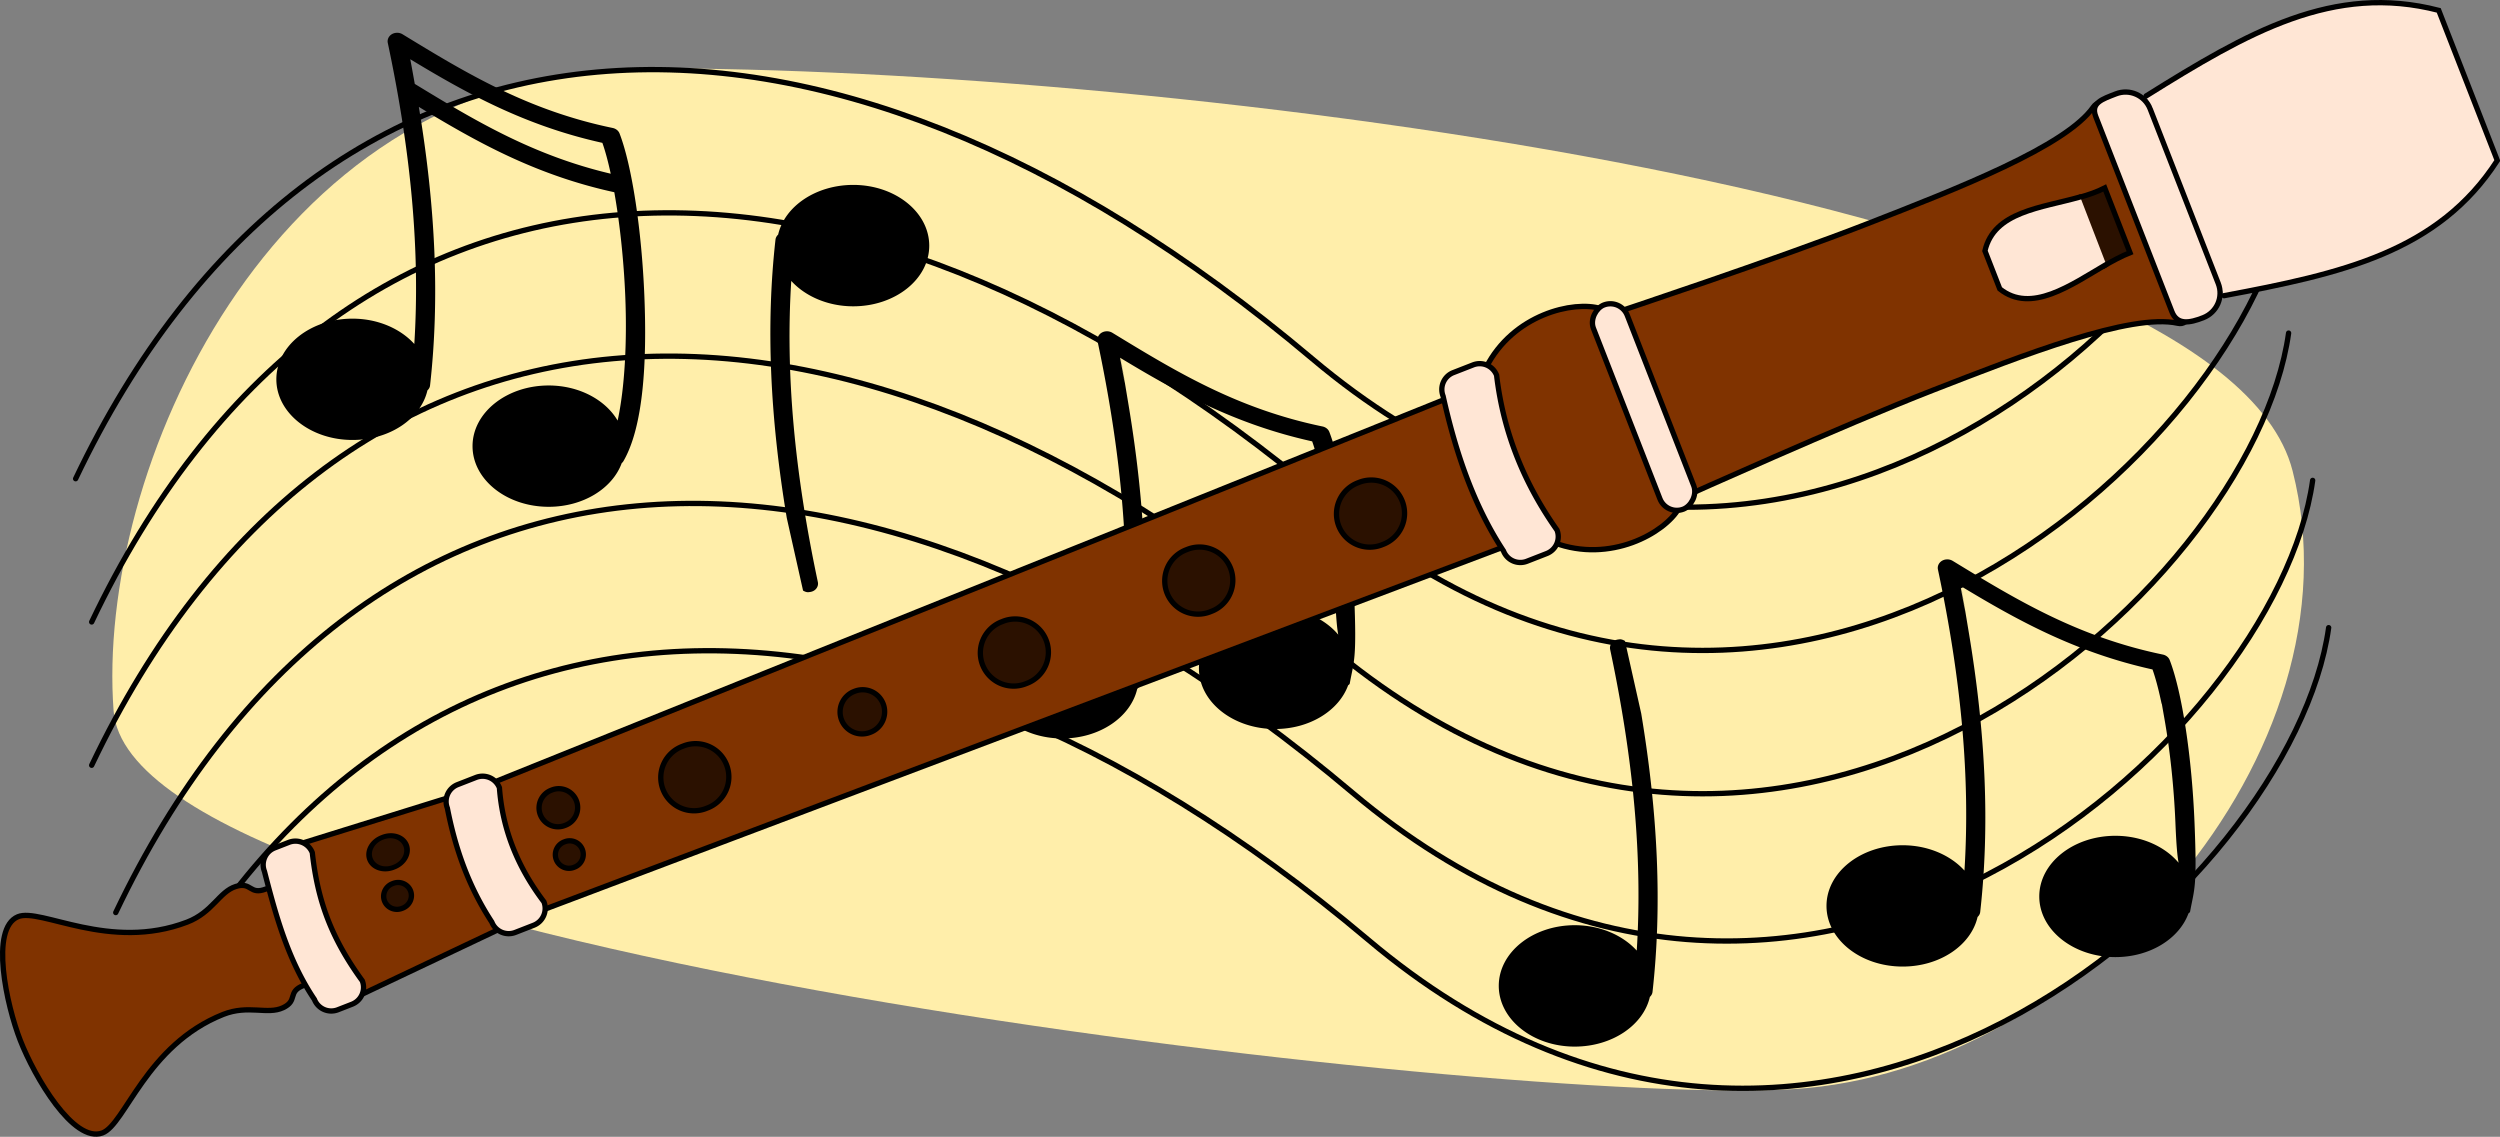 <svg xmlns="http://www.w3.org/2000/svg" viewBox="0 0 470.52 213.95" version="1.0"><rect x="0" y="0" width="470.52" height="213.95" fill="#808080" stroke="none"/><path d="M117.41 12.914c91.51-1.13 300.51 22.596 314.07 75.696 13.55 53.09-39.54 112.97-93.77 116.36S24.77 178.98 21.38 133.79C17.995 88.61 50.757 15.17 117.41 12.91z" fill="#fea"/><path d="M14.233 90.1C59.42-4.79 153.193-11.57 246.963 67.51c84.3 71.1 173.98-10.17 180.75-58.75" stroke="#000" stroke-linecap="round" fill="none"/><path d="M17.253 117.06c45.187-94.89 138.96-101.67 232.73-22.59 84.3 71.1 173.98-10.17 180.75-58.75" stroke="#000" stroke-linecap="round" fill="none"/><path d="M17.253 144.03c45.187-94.89 138.96-101.67 232.73-22.59 84.3 71.1 173.98-10.17 180.75-58.75" stroke="#000" stroke-linecap="round" fill="none"/><path d="M21.783 171.75c45.187-94.89 138.96-101.67 232.73-22.59 84.3 71.1 173.98-10.17 180.75-58.75" stroke="#000" stroke-linecap="round" fill="none"/><path d="M24.793 199.47c45.187-94.89 138.96-101.67 232.73-22.59 84.3 71.1 173.98-10.17 180.75-58.75" stroke="#000" stroke-linecap="round" fill="none"/><path d="M74.56 6.178c-.504.047-.957.274-1.256.64-.3.368-.42.838-.314 1.283 4.445 20.958 6.077 39.402 4.986 56.639-2.605-2.875-6.846-4.766-11.634-4.767-7.912 0-14.33 5.114-14.33 11.417 0 6.3 6.418 11.415 14.33 11.415 7.024 0 12.88-4.017 14.103-9.332.266-.25.453-.553.495-.922 1.818-16.216 1.052-33.397-2.112-52.433 10.756 6.516 21.869 12.807 36.79 16.062.998 5.651 1.779 12.599 2.065 19.627.35 8.594-.104 17.222-1.438 23.353-2.284-3.893-7.233-6.61-12.98-6.61-7.912 0-14.329 5.115-14.33 11.417 0 6.302 6.418 11.415 14.33 11.417 6.516 0 12.007-3.466 13.745-8.213.12-.109.23-.216.313-.36 3.775-6.487 4.458-18.72 3.953-31.084-.503-12.363-2.334-24.556-4.671-30.603-.202-.525-.695-.919-1.303-1.042-16.093-3.341-27.58-10.339-39.528-17.625a1.968 1.968 0 00-1.213-.28zm2.651 4.967c10.57 6.391 21.558 12.51 36.16 15.742.537 1.503 1.075 3.5 1.572 5.808-14.74-3.487-25.625-10.043-36.878-16.903-.283-1.549-.54-3.073-.854-4.647zM152.016 111.46c.106.01.237-.02.344-.03.506-.05.95-.26 1.25-.63.3-.36.417-.83.312-1.28-4.446-20.96-6.092-39.42-5-56.65 2.604 2.87 6.869 4.78 11.657 4.78 7.911 0 14.312-5.11 14.312-11.41S168.49 34.8 160.579 34.8c-7.025.01-12.902 4.03-14.125 9.35-.265.25-.459.57-.5.94-1.819 16.21-1.038 33.37 2.125 52.4l3.062 13.66c.265.16.557.29.875.31zM248.533 88.875c.497 2.308-.325-2.167.674 3.485s1.78 12.599 2.066 19.627c.35 8.594.822 8.944 1.684 8.995-2.284-3.892-7.234-6.609-12.98-6.609-7.912 0-14.33 5.115-14.33 11.416 0 6.303 6.418 11.416 14.33 11.416 6.516 0 12.006-3.465 13.744-8.211.12-.11.284-.198.314-.36.79-4.348 1.336-4.364.831-16.727-.503-12.363-2.334-24.556-4.671-30.603-.202-.525-.695-.919-1.303-1.042-16.093-3.341-27.58-10.339-39.528-17.625a1.968 1.968 0 00-1.213-.28c-.505.048-.958.275-1.257.642-.3.367-.42.837-.314 1.282 4.445 20.958 6.077 39.402 4.986 56.639-2.605-2.875-6.846-4.766-11.634-4.767-7.912 0-14.33 5.114-14.33 11.417 0 6.3 6.418 11.415 14.33 11.415 7.024 0 12.88-4.017 14.103-9.332.266-.25.453-.553.495-.922 1.818-16.216 1.052-33.397-2.112-52.433-3.162-19.036-.48-2.778-.763-4.326s-.54-3.073-.854-4.647c10.57 6.391 21.558 12.51 36.16 15.742.537 1.503 1.075 3.5 1.572 5.808zM304.954 120.32c-.106-.01-.237.02-.344.03-.506.05-.95.26-1.25.63-.3.36-.417.83-.312 1.28 4.446 20.96 6.092 39.42 5 56.65-2.604-2.87-6.869-4.78-11.657-4.78-7.911 0-14.312 5.11-14.312 11.41s6.401 11.44 14.312 11.44c7.025-.01 12.902-4.03 14.125-9.35.265-.25.459-.57.5-.94 1.819-16.21 1.038-33.37-2.125-52.4l-3.062-13.66c-.265-.16-.557-.29-.875-.31zM406.693 131.805c.497 2.308-.325-2.167.674 3.485s1.78 12.599 2.066 19.627c.35 8.594.822 8.944 1.684 8.995-2.284-3.892-7.234-6.609-12.98-6.609-7.912 0-14.33 5.115-14.33 11.416 0 6.303 6.418 11.416 14.33 11.416 6.516 0 12.006-3.465 13.744-8.211.12-.11.284-.198.314-.36.79-4.348 1.336-4.364.831-16.727-.503-12.363-2.334-24.556-4.671-30.603-.202-.525-.695-.919-1.303-1.042-16.093-3.341-27.58-10.339-39.528-17.625a1.968 1.968 0 00-1.213-.28c-.505.048-.958.275-1.257.642-.3.367-.42.837-.314 1.282 4.445 20.958 6.077 39.402 4.986 56.639-2.605-2.875-6.846-4.766-11.634-4.767-7.912 0-14.33 5.114-14.33 11.417 0 6.3 6.418 11.415 14.33 11.415 7.024 0 12.88-4.017 14.103-9.332.266-.25.453-.553.495-.922 1.818-16.216 1.052-33.397-2.112-52.433-3.162-19.036-.48-2.778-.763-4.326s-.54-3.073-.854-4.647c10.57 6.391 21.558 12.51 36.16 15.742.537 1.503 1.075 3.5 1.572 5.808z"/><g transform="rotate(68.687 554.9 242.201)" stroke="#000" stroke-linecap="round"><path d="M296.11 675.52c10.39 3.16 20.54 2.65 30.55 0l-1.99-28.16h-26.58l-1.98 28.16zM298.51 637.87c8.97 7.61 17.48 6.15 25.75 0l2.08-193.17h-29.91l2.08 193.17zM329.89 409.86s-1.67-32.54-1.67-50.9c0-18.35 0-40.05 5.01-47.56 5-7.51-48.69-7.51-43.69 0 5.01 7.51 5.01 29.21 5.01 47.56 0 18.36-1.67 50.9-1.67 50.9" fill="#803300"/><path d="M331.56 301.39c4.2-22.23 6.98-40.55-5.01-57.16h-30.33c-11.99 16.61-9.21 34.93-5.01 57.16" fill="#ffe6d5"/><path d="M293.71 435.73c7.51 8.34 27.84 8.34 35.35 0 7.5-8.35 5.84-20.03 2.5-24.2s-37.01-4.17-40.35 0-5.01 15.85 2.5 24.2zM301.64 685.32c0-3.33 19.49-3.33 19.49 0 0 3.34 2.29 1.95 2.5 5.11.22 3.24-2.95 5.84-2.92 10.96.11 15.64 12.62 24.72 12.52 29.3-.14 5.74-14.38 8.04-21.85 8.04-7.13 0-21.7-2.3-21.84-8.04-.1-4.58 12.41-13.66 12.52-29.3.03-5.12-3.14-7.72-2.92-10.96.21-3.16 2.5-1.77 2.5-5.11z" fill="#803300"/><path d="M293.757 301.57h35.26c2.76 0 4.98 2.22 4.98 4.98s-.44 5.08-3.19 5.08h-39.43c-2.76 0-2.6-2.32-2.6-5.08s2.22-4.98 4.98-4.98z" fill="#ffe6d5"/><rect ry="3.413" transform="translate(-.164)" width="41.237" y="407.37" x="290.93" height="6.825" fill="#ffe6d5"/><path d="M295.748 434.38c10.83 2.82 21.21 2.49 31.28 0a3.41 3.41 0 013.41 3.42v3.98c0 1.89-1.52 3.41-3.41 3.41-10.01 2.12-20.52 1.66-31.28 0-1.9 0-3.42-1.52-3.42-3.41v-3.98c0-1.89 1.52-3.42 3.42-3.42zM299.864 637.44c7.68 2.37 15.36 2.18 23.04 0 1.89 0 3.41 1.52 3.41 3.41v3.7c0 1.89-1.52 3.41-3.41 3.41-8.1 1.7-15.69 1.33-23.04 0-1.89 0-3.41-1.52-3.41-3.41v-3.7c0-1.89 1.52-3.41 3.41-3.41zM298.446 674.69c8.63 2.32 16.11 2.57 25.88 0 1.89 0 3.41 1.52 3.41 3.42v2.84c0 1.89-1.52 3.41-3.41 3.41-8.63 1.93-17.25 1.05-25.88 0-1.89 0-3.41-1.52-3.41-3.41v-2.84c0-1.9 1.52-3.42 3.41-3.42z" fill="#ffe6d5"/><path d="M304.44 319.9c.17-1.72.23-3.39.07-4.96h13.08c.01 1.75.25 3.64.55 5.57" fill="#2b1100"/><path d="M318.03 319.91c1.2 7.63 3.54 16.57-3 20.34h-7.68c-6.28-4.27-3.66-12.8-2.94-20.39" fill="#ffe6d5"/><path d="M317.637 465.95a6.257 6.257 0 11-12.51 0 6.257 6.257 0 1112.51 0zM317.637 500.646a6.257 6.257 0 11-12.51 0 6.257 6.257 0 1112.51 0zM317.637 537.901a6.257 6.257 0 11-12.51 0 6.257 6.257 0 1112.51 0z" fill="#2b1100"/><path d="M315.513 568.61a4.134 4.134 0 11-8.267 0 4.134 4.134 0 118.267 0z" stroke-width="1" fill="#2b1100"/><path d="M317.637 602.46a6.257 6.257 0 11-12.51 0 6.257 6.257 0 1112.51 0z" fill="#2b1100"/><g fill="#2b1100"><path d="M310.953 628.473a3.555 3.555 0 11-7.108 0 3.555 3.555 0 117.108 0z" stroke-width="1"/><path d="M318.917 629.755a2.56 2.56 0 11-5.118 0 2.56 2.56 0 115.118 0z" stroke-width="1"/></g><g stroke-width="1.087" fill="#2b1100"><path d="M317.09 465.95a6.257 6.257 0 11-12.51 0 6.257 6.257 0 1112.51 0z" transform="matrix(.481 0 0 .568 154.052 396.72)" stroke-width="1.912"/><path d="M317.09 465.95a6.257 6.257 0 11-12.51 0 6.257 6.257 0 1112.51 0z" transform="matrix(.399 0 0 .409 187.837 472.13)" stroke-width="2.476"/></g></g></svg>
